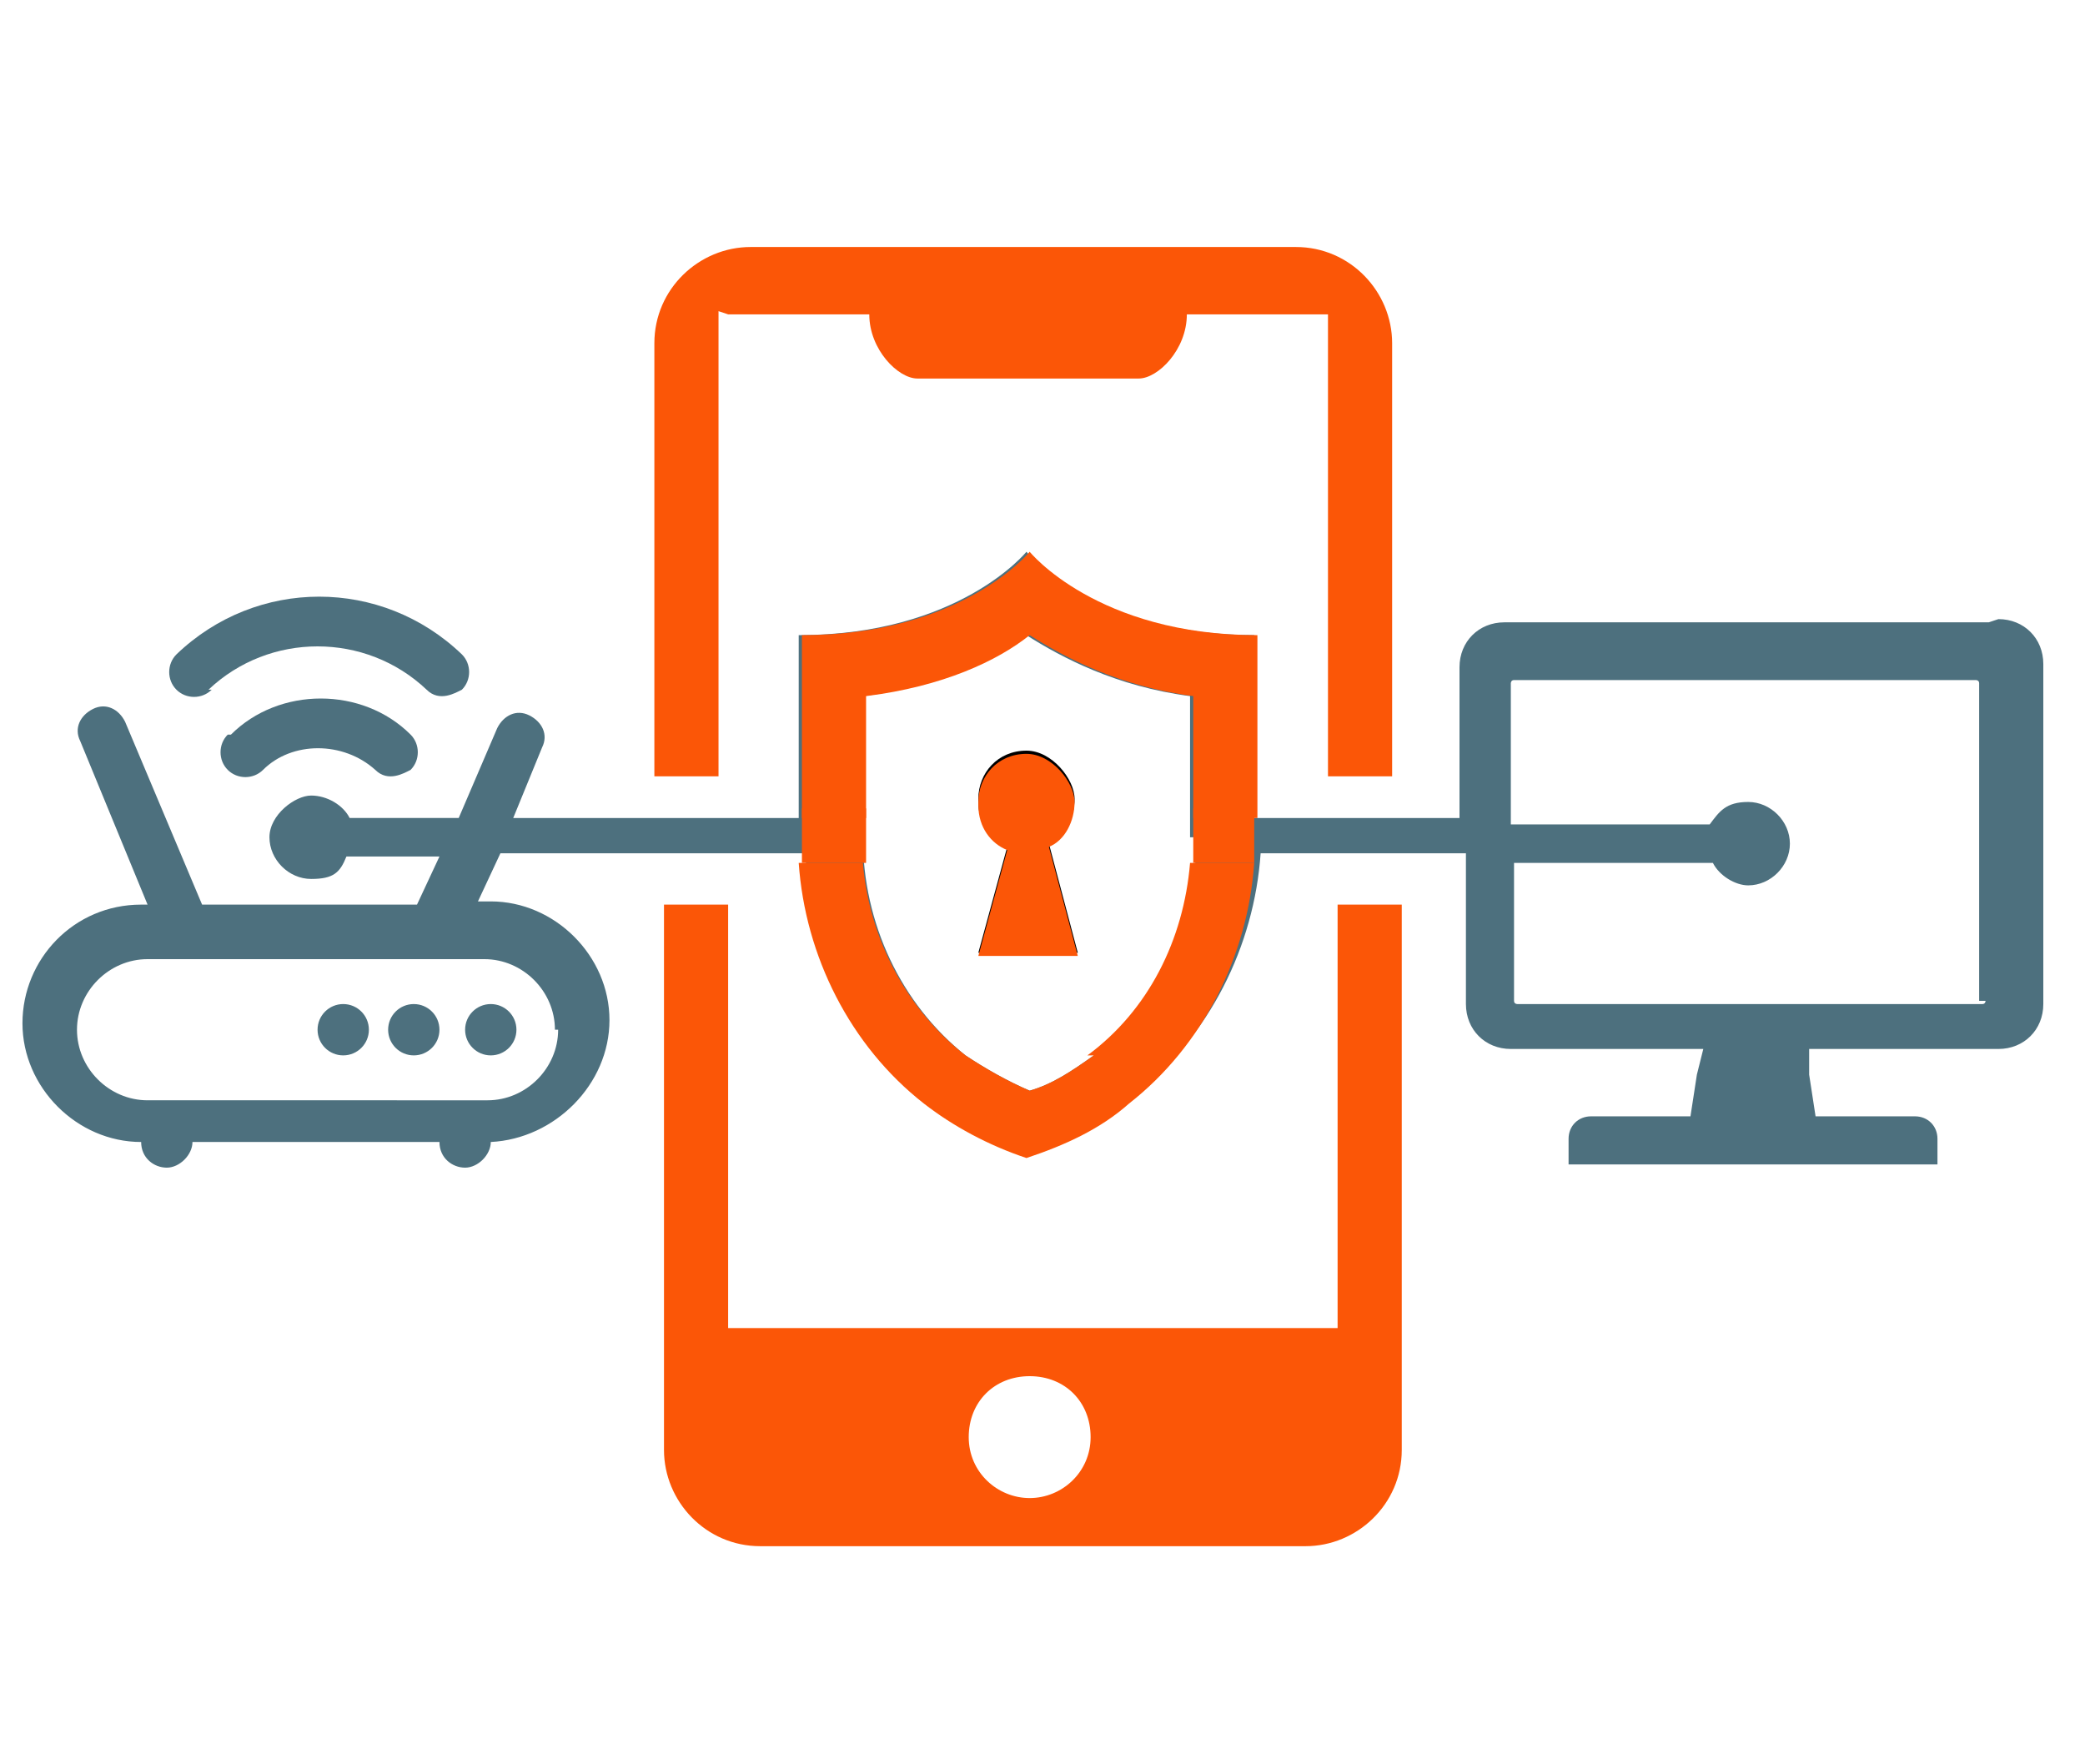 <?xml version="1.0" encoding="UTF-8"?>
<svg xmlns="http://www.w3.org/2000/svg" version="1.1" viewBox="0 0 65 55">
  <defs>
    <style>
      .cls-1 {
        fill: none;
      }

      .cls-2 {
        fill: #4d707e;
      }

      .cls-3 {
        fill: #fb5607;
      }
    </style>
  </defs>
  <!-- Generator: Adobe Illustrator 28.6.0, SVG Export Plug-In . SVG Version: 1.2.0 Build 709)  -->
  <g>
    <g id="Capa_1">
      <g>
        <g>
          <path d="M30.5,25c0,.7.4,1.2.9,1.4l-.9,3.3h3.1l-.9-3.4c.5-.2.8-.8.8-1.4s-.7-1.5-1.5-1.5c-.9,0-1.5.7-1.5,1.5Z"/>
          <path class="cls-2" d="M6.5,21.5c1.9-1.8,4.9-1.8,6.8,0,.4.4.9.1,1.1,0,.3-.3.3-.8,0-1.1-2.5-2.4-6.4-2.4-8.9,0-.3.3-.3.8,0,1.1.3.3.8.3,1.1,0Z"/>
          <path class="cls-2" d="M7.1,22.9c-.3.3-.3.8,0,1.1s.8.3,1.1,0c.9-.9,2.5-.9,3.5,0,.4.4.9.1,1.1,0,.3-.3.3-.8,0-1.1-1.5-1.5-4.1-1.5-5.6,0Z"/>
          <circle class="cls-2" cx="10.7" cy="32.1" r=".8"/>
          <circle class="cls-2" cx="12.9" cy="32.1" r=".8"/>
          <circle class="cls-2" cx="15.3" cy="32.1" r=".8"/>
          <path class="cls-2" d="M62,19.4h-15.1c-.8,0-1.4.6-1.4,1.4v4.7h-6.4v-5.7c-5,0-7.1-2.6-7.1-2.6,0,0-2.1,2.6-7.1,2.6v5.7h-8.9l.9-2.2c.2-.4,0-.8-.4-1-.4-.2-.8,0-1,.4l-1.2,2.8h-3.4c-.2-.4-.7-.7-1.2-.7s-1.3.6-1.3,1.3.6,1.3,1.3,1.3.9-.2,1.1-.7h2.9l-.7,1.5h-6.7l-2.4-5.7c-.2-.4-.6-.6-1-.4-.4.2-.6.6-.4,1l2.1,5.1h-.2c-2.1,0-3.7,1.7-3.7,3.7s1.7,3.7,3.7,3.7h0c0,.5.4.8.8.8s.8-.4.8-.8h0c0,0,7.7,0,7.7,0h0c0,.5.4.8.8.8s.8-.4.8-.8h0c2-.1,3.7-1.8,3.7-3.8s-1.7-3.7-3.7-3.7h-.4l.7-1.5h9.5c.2,2.9,1.6,5.7,3.9,7.5.9.7,2,1.3,3.2,1.7,1.2-.4,2.3-.9,3.2-1.7,2.3-1.8,3.7-4.6,3.9-7.5h6.4v4.7c0,.8.6,1.4,1.4,1.4h6l-.2.8-.2,1.3h-3.1c-.4,0-.7.3-.7.7v.8h11.5v-.8c0-.4-.3-.7-.7-.7h-3.1l-.2-1.3v-.8c-.1,0,5.9,0,5.9,0,.8,0,1.4-.6,1.4-1.4v-10.6c0-.8-.6-1.4-1.4-1.4ZM17.4,32.1c0,1.2-1,2.2-2.2,2.2H4.6c-1.2,0-2.2-1-2.2-2.2s1-2.2,2.2-2.2h10.5c1.2,0,2.2,1,2.2,2.2ZM37.3,26.1c0,2.7-1.2,5.2-3.2,6.8-.7.5-1.3.9-2,1.1-.7-.3-1.4-.7-2-1.1-2-1.6-3.2-4.1-3.2-6.8v-4.4c2.4-.3,4.1-1.1,5.1-1.9,1.1.7,2.8,1.6,5.1,1.9v4.4ZM61.9,31.2c0,0,0,.1-.1.1h-14.5c0,0-.1,0-.1-.1v-4.3h6.2c.2.4.7.7,1.1.7.7,0,1.3-.6,1.3-1.3s-.6-1.3-1.3-1.3-.9.3-1.2.7h-6.2v-4.4c0,0,0-.1.1-.1h14.4c0,0,.1,0,.1.1v9.9h0Z"/>
          <path class="cls-3" d="M22.7,9.8h4.4c0,1.1.9,2,1.5,2h6.9c.6,0,1.5-.9,1.5-2h4.4v14.4h2v-13.5c0-1.6-1.3-3-3-3h-17c-1.6,0-3,1.3-3,3v13.5h2v-14.5h0Z"/>
          <path class="cls-3" d="M41.5,41.4h-18.8v-13.2h-2v17c0,1.6,1.3,3,3,3h17c1.6,0,3-1.3,3-3v-17h-2v13.2h-.1ZM32.1,46.7c-1,0-1.9-.8-1.9-1.9s.8-1.9,1.9-1.9,1.9.8,1.9,1.9c0,1.1-.9,1.9-1.9,1.9Z"/>
          <path class="cls-3" d="M30.5,25.1c0,.7.4,1.2.9,1.4l-.9,3.3h3.1l-.9-3.4c.5-.2.8-.8.8-1.4s-.7-1.5-1.5-1.5c-.9,0-1.5.7-1.5,1.5Z"/>
          <g>
            <path class="cls-3" d="M34.1,32.9c-.7.5-1.3.9-2,1.1-.7-.3-1.4-.7-2-1.1-1.8-1.4-3-3.6-3.2-6h-2c.2,2.9,1.6,5.7,3.9,7.5.9.7,2,1.3,3.2,1.7,1.2-.4,2.3-.9,3.2-1.7,2.3-1.8,3.7-4.6,3.9-7.5h-2c-.2,2.4-1.3,4.6-3.2,6Z"/>
            <path class="cls-3" d="M32.1,19.8c1.1.7,2.8,1.6,5.1,1.9v3.8h2v-5.7c-5,0-7.1-2.6-7.1-2.6,0,0-2.1,2.6-7.1,2.6v5.7h2v-3.8c2.4-.3,4.1-1.1,5.1-1.9Z"/>
          </g>
          <path class="cls-3" d="M27,26.9h-2v-1.7h2c0,.1,0,.6,0,1.7Z"/>
          <path class="cls-3" d="M39.2,26.9h-2c0-.9,0-1.7,0-1.7h1.9v1.7Z"/>
        </g>
        <rect class="cls-1" x=".1" y="6.7" width="64.1" height="42.6"/>
      </g>
    </g>
  </g>
</svg>